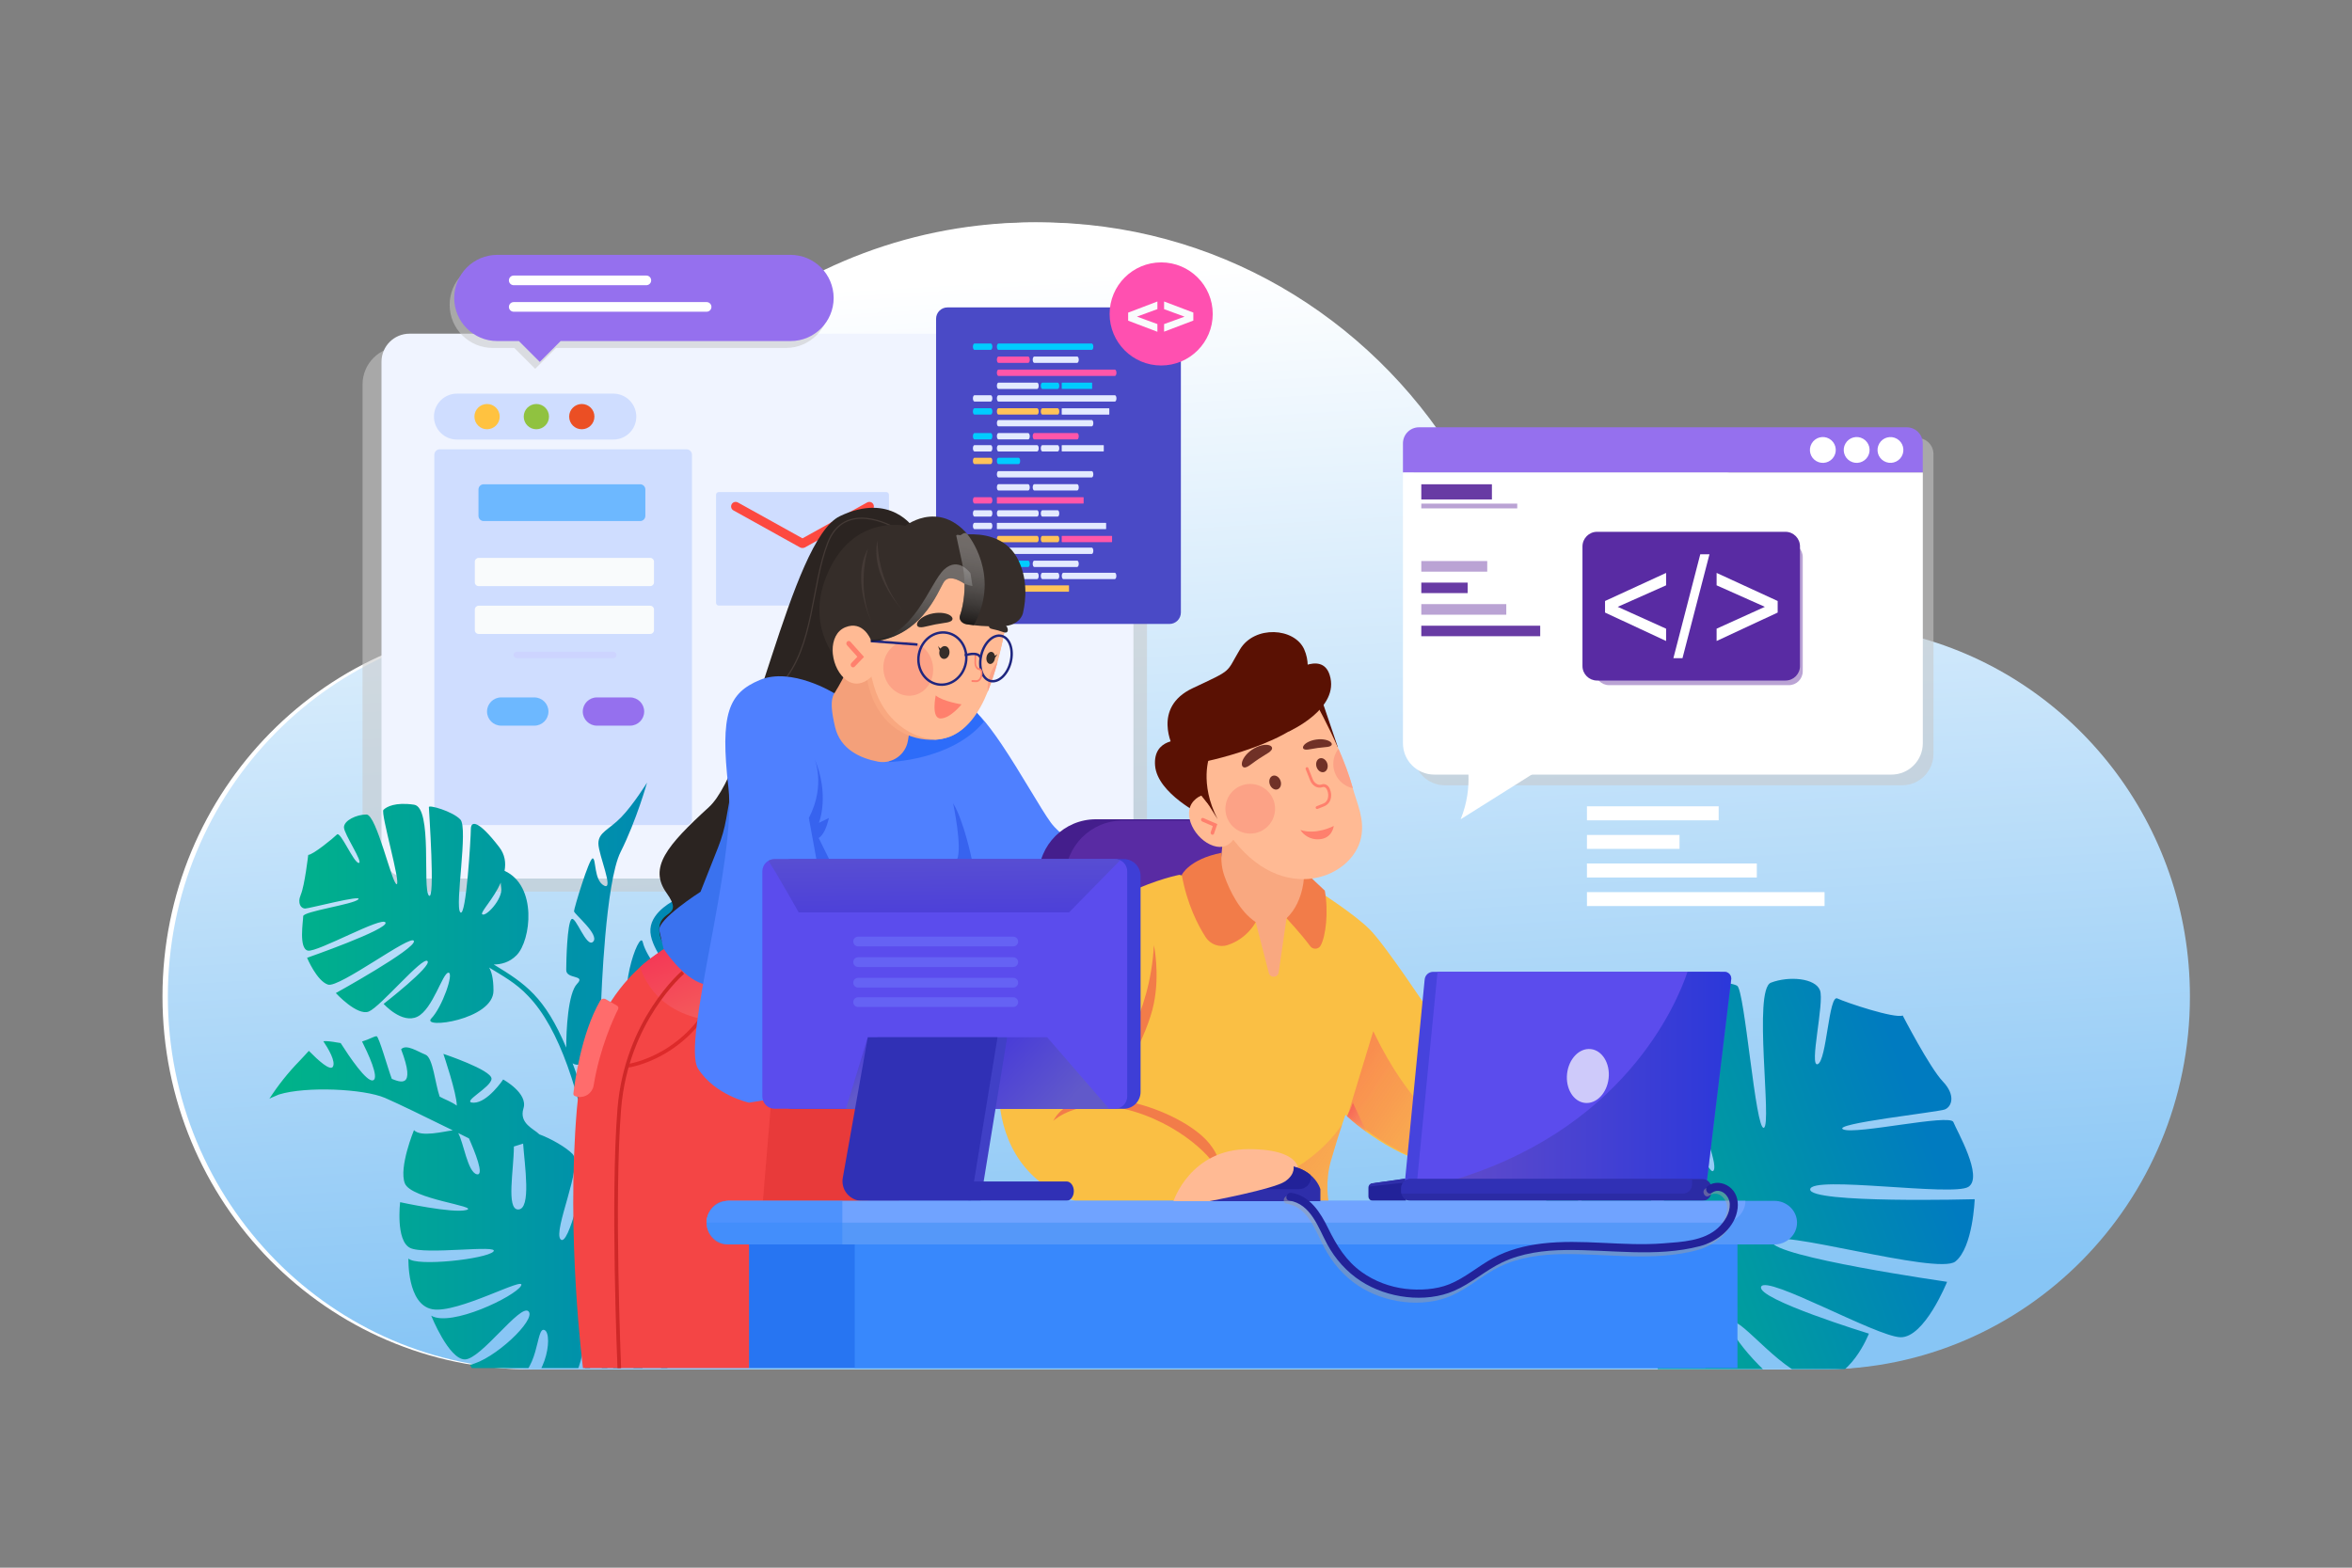 <svg xmlns="http://www.w3.org/2000/svg" xmlns:xlink="http://www.w3.org/1999/xlink" id="Layer_1" x="0px" y="0px" viewBox="0 0 4680 3120" style="enable-background:new 0 0 4680 3120;" xml:space="preserve"><rect x="0" y="0" width="4680" height="3120" fill="#808080" stroke="none"/><style type="text/css">	.st0{fill:#FFFFFF;}	.st1{fill:url(#SVGID_1_);}	.st2{clip-path:url(#SVGID_00000049198175037105086370000009760914583936590502_);}	.st3{fill:url(#SVGID_00000177484093037512288990000006776693854658432446_);}	.st4{opacity:0.55;fill-rule:evenodd;clip-rule:evenodd;fill:#C9C9C9;enable-background:new    ;}	.st5{fill-rule:evenodd;clip-rule:evenodd;fill:#9570EE;}	.st6{fill-rule:evenodd;clip-rule:evenodd;fill:#FFFFFF;}	.st7{fill-rule:evenodd;clip-rule:evenodd;fill:#BAA3D4;}	.st8{fill-rule:evenodd;clip-rule:evenodd;fill:#592BA3;}	.st9{fill:#BAA3D4;}	.st10{fill:#683BA4;}	.st11{opacity:0.55;fill:#C9C9C9;enable-background:new    ;}	.st12{fill:#F0F4FF;}	.st13{fill:#CFDDFF;}	.st14{fill:#6DB8FF;}	.st15{fill:#9570EE;}	.st16{fill:#F9FBFC;}	.st17{fill:#CDD4FF;}	.st18{fill:#FFC240;}	.st19{fill:#90C240;}	.st20{fill:#EB4F24;}	.st21{fill:#FD4940;}	.st22{fill:#4A4AC6;}	.st23{fill:#00CCFF;}	.st24{fill:#FF56A9;}	.st25{fill:#E3EAFF;}	.st26{fill:#FFC359;}	.st27{fill:#FF50B0;}	.st28{clip-path:url(#SVGID_00000161600790422633710500000016314577780331135152_);}	.st29{fill:url(#SVGID_00000179609745177432353930000001305407977022497948_);}	.st30{fill:#E83A3A;}	.st31{fill:#F44545;}	.st32{fill:#2B2421;}	.st33{fill:url(#SVGID_00000034072736401429049840000013773021976442737845_);}	.st34{fill:#3A72EF;}	.st35{fill:none;stroke:#DD2A2A;stroke-width:7.24;stroke-miterlimit:10;}	.st36{fill:none;stroke:#443A36;stroke-width:2.41;stroke-miterlimit:10;}	.st37{fill:#4F80FF;}	.st38{fill:#2D6CF9;}	.st39{fill:#F4A07A;}	.st40{fill:#F9A880;}	.st41{fill:#FFBA94;}	.st42{fill:#352D29;}	.st43{fill:none;stroke:#CE2828;stroke-width:7.24;stroke-miterlimit:10;}	.st44{fill:#FF6C6C;}	.st45{fill:#FCA286;}	.st46{fill:none;stroke:#1F267F;stroke-width:4.82;stroke-miterlimit:10;}	.st47{fill:#FF806D;}	.st48{fill:none;stroke:#1F267F;stroke-width:4.803;stroke-miterlimit:9.964;}	.st49{fill:#443A36;}	.st50{opacity:0.6;fill:url(#SVGID_00000075158155285576572430000018135376470949896580_);enable-background:new    ;}	.st51{opacity:0.6;fill:url(#SVGID_00000155865759723299418470000001540343650798896268_);enable-background:new    ;}	.st52{fill:#3763EF;}	.st53{fill-rule:evenodd;clip-rule:evenodd;fill:#441E8C;}	.st54{fill:#FABF44;}	.st55{fill:#5A1103;}	.st56{fill:#F27C49;}	.st57{fill:#703127;}	.st58{opacity:0.6;fill:url(#SVGID_00000075849377689285822530000000994234624353404068_);enable-background:new    ;}	.st59{opacity:0.6;fill:url(#SVGID_00000127036752851909836710000012777746450994673342_);enable-background:new    ;}	.st60{fill:url(#SVGID_00000027572464387291230490000007520879247225448371_);}	.st61{fill:#222299;}	.st62{fill:#2E2EAA;}	.st63{fill:#4643DD;}	.st64{fill:#5B4CED;}	.st65{opacity:0.6;fill:url(#SVGID_00000111871671834680580160000012087152727796307085_);enable-background:new    ;}	.st66{opacity:0.7;fill:#FFFFFF;enable-background:new    ;}	.st67{fill:#2B2BA5;}	.st68{fill:#3030B5;}	.st69{fill:#3E3ED6;}	.st70{opacity:0.6;fill:url(#SVGID_00000158745250241283240150000011166323369914822560_);enable-background:new    ;}	.st71{opacity:0.6;fill:url(#SVGID_00000028306897155164741670000003253359579848520867_);enable-background:new    ;}	.st72{fill:#4040C6;}	.st73{opacity:0.55;fill:url(#SVGID_00000095313838238328620640000003957008954467198353_);enable-background:new    ;}	.st74{fill:#6562F4;}	.st75{fill:#2775F2;}	.st76{fill:#3888FC;}	.st77{fill:#5598F9;}	.st78{fill:#70A3FF;}	.st79{opacity:0.6;fill:#3888FC;enable-background:new    ;}	.st80{opacity:0.47;}	.st81{fill:#A0A0A0;}</style><path class="st0" d="M3801.2,1267c-142.3-234.5-396.8-391.2-688.1-391.2c-78.8,0-154.7,12.7-227.2,33.3 c-172.8-279.7-478.8-466.5-828.7-466.5c-475.5,0-872.1,344.8-960,801.5c-14.2-1-28.2-2.7-42.8-2.7c-403.7,0-731.1,332.5-731.1,741.8 c0,409.9,327.4,742.2,731.1,742.2h2560.9c404,0,731.5-332.4,731.5-742.2C4346.8,1638.9,4115.4,1350,3801.2,1267z"></path><linearGradient id="SVGID_1_" gradientUnits="userSpaceOnUse" x1="2260.486" y1="2581.739" x2="2382.736" y2="508.789" gradientTransform="matrix(1 0 0 -1 0 3120)"><stop offset="0" style="stop-color:#FFFFFF"></stop><stop offset="1" style="stop-color:#87C5F5"></stop></linearGradient><path class="st1" d="M3811.9,1267c-142.3-234.5-396.8-391.2-688.1-391.2c-78.9,0-154.7,12.7-227.2,33.3 c-172.8-279.7-478.8-466.5-828.7-466.5c-475.5,0-872.1,344.8-960,801.5c-14.2-1-28.2-2.7-42.8-2.7c-403.7,0-731.1,332.5-731.1,741.8 c0,409.9,327.4,742.2,731.1,742.2H3626c404,0,731.5-332.4,731.5-742.2C4357.5,1638.9,4126,1350,3811.9,1267z"></path><g><defs><rect id="SVGID_00000183948174611003934490000007833933143792792977_" x="2803.2" y="1816.5" width="1129.6" height="908.2"></rect></defs><clipPath id="SVGID_00000113338233139358491610000015049169192764169115_"><use xlink:href="#SVGID_00000183948174611003934490000007833933143792792977_" style="overflow:visible;"></use></clipPath><g style="clip-path:url(#SVGID_00000113338233139358491610000015049169192764169115_);"><linearGradient id="SVGID_00000075141837846207322820000013150472702003589521_" gradientUnits="userSpaceOnUse" x1="5238.539" y1="615.753" x2="6112.378" y2="615.753" gradientTransform="matrix(0.94 -0.35 -0.35 -0.94 -1632.53 4937.66)"><stop offset="0" style="stop-color:#00B488"></stop><stop offset="0.92" style="stop-color:#007BC0"></stop></linearGradient><path style="fill:url(#SVGID_00000075141837846207322820000013150472702003589521_);" d="M3869.6,2208.1   c13.8-5.2,22.6-28.1-3.7-55.7s-79.9-131.3-79.9-131.3c-16.6,6.3-112.7-25.8-130-34s-21.1,123.9-39.1,130.8s13.7-122.7,4.5-147   s-61.6-28.9-97.6-15.2s2.6,282.5-14.1,288.8s-38-275.6-53.3-282.8s-53.8-12.3-116.4,22.9s84.5,310.8,70.2,344   s-116.3-306.9-119.6-315.4s-77.6,45.8-95.4,86.7s138.2,301.9,125.5,331.2s-138.6-252.8-149.9-282.7s-38.7-22.9-76.7,102.5   c-10.5,34.6-3,65.3,13,92c-97.4,98.2-0.3,283.7,70.7,317c12.2,5.7,25.2,9.3,38.6,10.6c11.7,1,23.4,0.3,34.9-2.1   c7.1-1.4,14-3.4,20.8-6c-1.3,1.7-2.6,3.3-3.9,5l29-1.8l-3.6,35.1c2.2,14.5,6.9,32.5,15.4,54.8c39.5,104.2,312.6,40.1,258.9,14.9   s-143.5-132.1-122.7-139.9s104.6,108.9,170.3,115s103.2-91.3,103.2-91.3s-224.9-69-214.4-93.4s229.2,99.3,277.2,100.6   s92.8-110.3,92.8-110.3s-346.6-49.8-348.8-80s329.9,67.6,365.2,39.6s38.5-124,38.5-124s-329.1,8.9-327.3-19.6s284.2,14.7,314.8-5   s-23.4-112-29.9-129s-195.2,25.8-219.3,14.6S3855.7,2213.4,3869.6,2208.1z M3245.9,2467.4c-7.2,16.6-95.3-25.9-103.6-68.5   c-1.3-6.4-3.1-12.8-5.5-18.9C3184.4,2428,3250.1,2457.7,3245.9,2467.4L3245.9,2467.4z"></path></g></g><rect x="3157.7" y="1604.7" class="st0" width="262.1" height="27.9"></rect><rect x="3157.7" y="1661.7" class="st0" width="184.2" height="27.7"></rect><rect x="3157.7" y="1718.5" class="st0" width="338" height="27.9"></rect><rect x="3157.7" y="1775.5" class="st0" width="472.8" height="27.7"></rect><rect x="3157.7" y="1401.9" class="st0" width="280.7" height="40.1"></rect><rect x="3157.7" y="1453" class="st0" width="381.4" height="12.6"></rect><path class="st4" d="M3815.3,871.7h-970.6c-17.6,0-31.9,14.3-31.9,31.9v597c0,34.4,27.9,62.3,62.3,62.3c0,0,0,0,0,0h909.7 c34.4,0,62.3-27.9,62.4-62.3c0,0,0,0,0,0v-597C3847.2,886,3832.9,871.7,3815.3,871.7z"></path><path class="st5" d="M2823.5,850.4H3794c17.6,0,31.9,14.3,31.9,31.9v58.2H2791.6v-58.2C2791.6,864.7,2805.9,850.4,2823.5,850.4z"></path><path class="st6" d="M2791.6,940.5h1034.4v538.8c0,34.4-27.9,62.3-62.4,62.3h-909.7c-34.4,0-62.3-27.9-62.3-62.3l0,0L2791.6,940.5z"></path><path class="st7" d="M3201.7,1081h357.8c15.2,0,27.6,12.4,27.6,27.6V1336c0,15.2-12.4,27.6-27.6,27.6h-357.8 c-15.2,0-27.6-12.4-27.6-27.6v-227.3C3174.1,1093.4,3186.5,1081.1,3201.7,1081L3201.7,1081z"></path><path class="st8" d="M3177.8,1058.4h375c15.9,0.1,28.8,13,28.8,29v238.2c0,15.9-12.9,28.8-28.8,28.8h-375c-16,0-29-12.9-29-28.8 c0,0,0,0,0,0v-238.2C3148.9,1071.4,3161.8,1058.4,3177.8,1058.4z"></path><rect x="2828.1" y="1116.6" class="st9" width="131.2" height="21.1"></rect><rect x="2828.1" y="1159.5" class="st10" width="92.2" height="20.9"></rect><rect x="2828.1" y="1202.3" class="st9" width="169.1" height="21.1"></rect><rect x="2828.1" y="1245.3" class="st10" width="236.6" height="20.9"></rect><rect x="2828.1" y="963.8" class="st10" width="140.5" height="30.2"></rect><rect x="2828.1" y="1002.3" class="st9" width="190.9" height="9.5"></rect><path class="st6" d="M3604.8,882.7c7.1-12.3,22.8-16.6,35.1-9.5c12.3,7.1,16.6,22.8,9.5,35.1s-22.8,16.6-35.1,9.5 c-0.1,0-0.1-0.1-0.2-0.1C3601.9,910.6,3597.7,895,3604.8,882.7C3604.8,882.7,3604.8,882.7,3604.8,882.7z"></path><path class="st6" d="M3739.4,882.7c7.1-12.3,22.8-16.5,35.1-9.4c12.3,7.1,16.5,22.8,9.4,35.1l0,0c-7.2,12.3-22.9,16.4-35.2,9.3 c-12.2-7-16.4-22.6-9.4-34.8C3739.4,882.8,3739.4,882.8,3739.4,882.7L3739.4,882.7z"></path><path class="st6" d="M3672.1,882.7c7.1-12.3,22.8-16.6,35.1-9.5c12.3,7.1,16.6,22.8,9.5,35.1s-22.8,16.6-35.1,9.5 c-0.1,0-0.1-0.1-0.2-0.1C3669.2,910.6,3665,895,3672.1,882.7C3672.1,882.7,3672.1,882.7,3672.1,882.7z"></path><path class="st0" d="M3193.7,1219.1v-23l121.5-55.9v24.7l-96.3,42.8l96.3,43.5v24.5L3193.7,1219.1z M3329.7,1309.9l53.5-206.8h18.3 l-53.7,206.8H3329.7z M3537.2,1219.1l-121.5,56.6v-24.5l96-43.5l-96-42.8v-24.7l121.5,55.9V1219.1z"></path><path class="st6" d="M2917,1505.6c0,0,16.8,57.9-10.6,124.9l188.9-118.8L2917,1505.6z"></path><path class="st11" d="M796.2,690.2h1411.2c41.3,0,74.8,33.5,74.8,74.8v934.6c0,41.3-33.5,74.8-74.8,74.8H796.2 c-41.3,0-74.8-33.5-74.8-74.8V765C721.4,723.7,754.9,690.2,796.2,690.2z"></path><path class="st12" d="M814.9,664.1h1384.6c30.8,0,55.8,25,55.8,55.8v972.7c0,30.8-25,55.8-55.8,55.8H814.9 c-30.8,0-55.8-25-55.8-55.8V719.8C759.2,689,784.1,664.1,814.9,664.1z"></path><path class="st13" d="M875.2,894.2h490.7c6.1,0,11,4.9,11,11v725.8c0,6.1-4.9,11-11,11H875.2c-6.1,0-11-4.9-11-11V905.2 C864.2,899.1,869.1,894.2,875.2,894.2z"></path><path class="st14" d="M962.4,963.8h311.4c5.7,0,10.3,4.6,10.3,10.3v52.6c0,5.7-4.6,10.3-10.3,10.3H962.4c-5.7,0-10.3-4.6-10.3-10.3 v-52.6C952.1,968.4,956.7,963.8,962.4,963.8z"></path><path class="st14" d="M1063.2,1444.2h-66c-15.5,0-28.1-12.6-28.1-28.1c0,0,0,0,0,0l0,0c0-15.5,12.6-28.1,28.1-28.1h66 c15.5,0,28.1,12.6,28.1,28.1l0,0C1091.3,1431.7,1078.7,1444.2,1063.2,1444.2z"></path><path class="st15" d="M1253.7,1444.2h-66c-15.5,0-28.1-12.6-28.1-28.1l0,0c0-15.5,12.6-28.1,28.1-28.1h66 c15.5,0,28.1,12.6,28.1,28.1l0,0C1281.8,1431.7,1269.2,1444.2,1253.7,1444.2C1253.7,1444.2,1253.7,1444.2,1253.7,1444.2z"></path><path class="st16" d="M952.4,1110.3h341.3c4.2,0,7.6,3.4,7.6,7.6v41c0,4.2-3.4,7.6-7.6,7.6H952.4c-4.2,0-7.6-3.4-7.6-7.6v-41 C944.8,1113.7,948.2,1110.3,952.4,1110.3z"></path><path class="st16" d="M952.4,1205.5h341.3c4.2,0,7.6,3.4,7.6,7.6v41c0,4.2-3.4,7.6-7.6,7.6H952.4c-4.2,0-7.6-3.4-7.6-7.6v-41 C944.8,1208.9,948.2,1205.5,952.4,1205.5z"></path><path class="st17" d="M1028.1,1297.1h192.3c3.5,0,6.4,2.9,6.4,6.4v0c0,3.5-2.9,6.4-6.4,6.4h-192.3c-3.5,0-6.4-2.9-6.4-6.4v0 C1021.7,1300,1024.6,1297.1,1028.1,1297.1z"></path><path class="st13" d="M1220.5,874.8H909.2c-25.2,0-45.7-20.5-45.7-45.7l0,0l0,0c0-25.2,20.5-45.7,45.7-45.7l0,0h311.2 c25.2,0,45.7,20.5,45.7,45.7l0,0C1266.2,854.3,1245.7,874.8,1220.5,874.8z"></path><path class="st18" d="M994.3,829.1c0,13.9-11.2,25.1-25.1,25.2s-25.1-11.2-25.2-25.1c0-13.9,11.2-25.1,25.1-25.2c0,0,0,0,0,0 C983.1,804,994.3,815.2,994.3,829.1z"></path><path class="st19" d="M1092.4,829.1c0,13.9-11.2,25.1-25.1,25.2s-25.1-11.2-25.2-25.1c0-13.9,11.2-25.1,25.1-25.2c0,0,0,0,0,0 C1081.1,804,1092.4,815.2,1092.4,829.1z"></path><path class="st20" d="M1182.8,829.1c0,13.9-11.2,25.1-25.1,25.2s-25.1-11.2-25.2-25.1c0-13.9,11.2-25.1,25.1-25.2c0,0,0,0,0,0 C1171.5,804,1182.8,815.2,1182.8,829.1z"></path><path class="st13" d="M1430.2,979.3h333.2c3,0,5.4,2.4,5.4,5.4v215.1c0,3-2.4,5.4-5.4,5.4h-333.2c-3,0-5.4-2.4-5.4-5.4V984.7 C1424.8,981.7,1427.2,979.3,1430.2,979.3z"></path><path class="st21" d="M1597.1,1090.6h-0.7c-1.5,0-3-0.4-4.4-1.1l-132.6-73.7c-4.4-2.4-5.9-7.9-3.5-12.3c2.4-4.4,7.9-5.9,12.3-3.5 l0,0l128.6,71.4l128.6-71.4c4.4-2.4,9.9-0.9,12.3,3.5c2.4,4.4,0.9,9.9-3.5,12.3l-132.6,73.7 C1600.2,1090.2,1598.7,1090.6,1597.1,1090.6z"></path><path class="st22" d="M1885.3,611.8H2327c12.5,0,22.7,10.2,22.7,22.7v584.6c0,12.5-10.2,22.7-22.7,22.7h-441.7 c-12.5,0-22.7-10.2-22.7-22.7V634.5C1862.6,622,1872.7,611.8,1885.3,611.8z"></path><path class="st23" d="M1971.4,696.3H1939c-1.7,0-3.1-2.8-3.1-6.3l0,0c0-3.5,1.4-6.3,3.1-6.3h32.5c1.7,0,3.1,2.8,3.1,6.3l0,0 C1974.5,693.5,1973.1,696.3,1971.4,696.3z"></path><path class="st23" d="M2172.4,696.3h-185.7c-1.7,0-3.1-2.8-3.1-6.3l0,0c0-3.5,1.4-6.3,3.1-6.3h185.7c1.7,0,3.1,2.8,3.1,6.3l0,0 C2175.5,693.5,2174.1,696.3,2172.4,696.3z"></path><path class="st24" d="M2045.9,722.2h-59.2c-1.7,0-3.1-2.8-3.1-6.3l0,0c0-3.5,1.4-6.3,3.1-6.3h59.2c1.7,0,3.1,2.8,3.1,6.3l0,0 C2049.1,719.4,2047.7,722.2,2045.9,722.2z"></path><path class="st25" d="M2143.3,722.2H2058c-1.7,0-3.1-2.8-3.1-6.3l0,0c0-3.5,1.4-6.3,3.1-6.3h85.4c1.7,0,3.1,2.8,3.1,6.3l0,0 C2146.5,719.4,2145.1,722.2,2143.3,722.2z"></path><path class="st25" d="M2172.4,848.5h-185.7c-1.7,0-3.1-2.8-3.1-6.3l0,0c0-3.5,1.4-6.3,3.1-6.3h185.7c1.7,0,3.1,2.8,3.1,6.3l0,0 C2175.5,845.7,2174.1,848.5,2172.4,848.5z"></path><path class="st23" d="M1971.4,874.5H1939c-1.7,0-3.1-2.8-3.1-6.3l0,0c0-3.5,1.4-6.3,3.1-6.3h32.5c1.7,0,3.1,2.8,3.1,6.3l0,0 C1974.5,871.7,1973.1,874.5,1971.4,874.5z"></path><path class="st25" d="M2045.9,874.5h-59.2c-1.7,0-3.1-2.8-3.1-6.3l0,0c0-3.5,1.4-6.3,3.1-6.3h59.2c1.7,0,3.1,2.8,3.1,6.3l0,0 C2049.1,871.7,2047.7,874.5,2045.9,874.5z"></path><path class="st24" d="M2143.3,874.5H2058c-1.7,0-3.1-2.8-3.1-6.3l0,0c0-3.5,1.4-6.3,3.1-6.3h85.4c1.7,0,3.1,2.8,3.1,6.3l0,0 C2146.5,871.7,2145.1,874.5,2143.3,874.5z"></path><path class="st24" d="M2218.4,748.2h-231.7c-1.7,0-3.1-2.8-3.1-6.3l0,0c0-3.5,1.4-6.3,3.1-6.3h231.7c1.7,0,3.1,2.8,3.1,6.3l0,0 C2221.5,745.3,2220.1,748.2,2218.4,748.2z"></path><path class="st23" d="M2113.2,761.5h59.3c0.3,0,0.6,0.3,0.6,0.6v11.3c0,0.3-0.3,0.6-0.6,0.6h-59.3c-0.3,0-0.6-0.3-0.6-0.6v-11.3 C2112.6,761.8,2112.9,761.5,2113.2,761.5z"></path><path class="st25" d="M2063.7,774.1h-77c-1.7,0-3.1-2.8-3.1-6.3l0,0c0-3.5,1.4-6.3,3.1-6.3h77c1.7,0,3.1,2.8,3.1,6.3l0,0 C2066.8,771.3,2065.4,774.1,2063.7,774.1z"></path><path class="st23" d="M2104.6,774.1h-30.5c-1.7,0-3.1-2.8-3.1-6.3l0,0c0-3.5,1.4-6.3,3.1-6.3h30.5c1.7,0,3.1,2.8,3.1,6.3l0,0 C2107.8,771.3,2106.4,774.1,2104.6,774.1z"></path><path class="st25" d="M1971.4,799.2H1939c-1.7,0-3.1-2.8-3.1-6.3l0,0c0-3.5,1.4-6.3,3.1-6.3h32.5c1.7,0,3.1,2.8,3.1,6.3l0,0 C1974.5,796.4,1973.1,799.2,1971.4,799.2z"></path><path class="st25" d="M2218.4,799.2h-231.7c-1.7,0-3.1-2.8-3.1-6.3l0,0c0-3.5,1.4-6.3,3.1-6.3h231.7c1.7,0,3.1,2.8,3.1,6.3l0,0 C2221.5,796.4,2220.1,799.2,2218.4,799.2z"></path><path class="st25" d="M1971.4,898.5H1939c-1.7,0-3.1-2.8-3.1-6.3l0,0c0-3.5,1.4-6.3,3.1-6.3h32.5c1.7,0,3.1,2.8,3.1,6.3l0,0 C1974.5,895.7,1973.1,898.5,1971.4,898.5z"></path><path class="st25" d="M2113.3,885.9h82.3c0.4,0,0.7,0.3,0.7,0.7v11.1c0,0.4-0.3,0.7-0.7,0.7h-82.3c-0.4,0-0.7-0.3-0.7-0.7v-11.1 C2112.6,886.3,2112.9,885.9,2113.3,885.9z"></path><path class="st25" d="M2063.7,898.5h-77c-1.7,0-3.1-2.8-3.1-6.3l0,0c0-3.5,1.4-6.3,3.1-6.3h77c1.7,0,3.1,2.8,3.1,6.3l0,0 C2066.8,895.7,2065.4,898.5,2063.7,898.5z"></path><path class="st25" d="M2104.6,898.5h-30.5c-1.7,0-3.1-2.8-3.1-6.3l0,0c0-3.5,1.4-6.3,3.1-6.3h30.5c1.7,0,3.1,2.8,3.1,6.3l0,0 C2107.8,895.7,2106.4,898.5,2104.6,898.5z"></path><path class="st26" d="M1971.4,923.6H1939c-1.7,0-3.1-2.8-3.1-6.3l0,0c0-3.5,1.4-6.3,3.1-6.3h32.5c1.7,0,3.1,2.8,3.1,6.3l0,0 C1974.5,920.8,1973.1,923.6,1971.4,923.6z"></path><path class="st23" d="M2026.8,923.6h-40.1c-1.7,0-3.1-2.8-3.1-6.3l0,0c0-3.5,1.4-6.3,3.1-6.3h40.1c1.7,0,3.1,2.8,3.1,6.3l0,0 C2029.9,920.8,2028.5,923.6,2026.8,923.6z"></path><path class="st23" d="M1939,825.1c-1.7,0-3.1-2.8-3.1-6.3l0,0c0-3.5,1.4-6.3,3.1-6.3h32.5c1.7,0,3.1,2.8,3.1,6.3l0,0 c0,3.5-1.4,6.3-3.1,6.3"></path><path class="st25" d="M2113.4,812.6h93.1c0.4,0,0.8,0.3,0.8,0.8v11c0,0.4-0.3,0.8-0.8,0.8h-93.1c-0.4,0-0.8-0.3-0.8-0.8v-11 C2112.6,812.9,2112.9,812.6,2113.4,812.6z"></path><path class="st26" d="M2063.7,825.1h-77c-1.7,0-3.1-2.8-3.1-6.3l0,0c0-3.5,1.4-6.3,3.1-6.3h77c1.7,0,3.1,2.8,3.1,6.3l0,0 C2066.8,822.3,2065.4,825.1,2063.7,825.1z"></path><path class="st26" d="M2104.6,825.1h-30.5c-1.7,0-3.1-2.8-3.1-6.3l0,0c0-3.5,1.4-6.3,3.1-6.3h30.5c1.7,0,3.1,2.8,3.1,6.3l0,0 C2107.8,822.3,2106.4,825.1,2104.6,825.1z"></path><path class="st25" d="M2172.4,950.2h-185.7c-1.7,0-3.1-2.8-3.1-6.3l0,0c0-3.5,1.4-6.3,3.1-6.3h185.7c1.7,0,3.1,2.8,3.1,6.3l0,0 C2175.5,947.4,2174.1,950.2,2172.4,950.2z"></path><path class="st25" d="M2045.9,976.2h-59.2c-1.7,0-3.1-2.8-3.1-6.3l0,0c0-3.5,1.4-6.3,3.1-6.3h59.2c1.7,0,3.1,2.8,3.1,6.3l0,0 C2049.1,973.4,2047.7,976.2,2045.9,976.2z"></path><path class="st25" d="M2143.3,976.2H2058c-1.7,0-3.1-2.8-3.1-6.3l0,0c0-3.5,1.4-6.3,3.1-6.3h85.4c1.7,0,3.1,2.8,3.1,6.3l0,0 C2146.5,973.4,2145.1,976.2,2143.3,976.2z"></path><path class="st25" d="M2172.4,1102.5h-185.7c-1.7,0-3.1-2.8-3.1-6.3l0,0c0-3.5,1.4-6.3,3.1-6.3h185.7c1.7,0,3.1,2.8,3.1,6.3l0,0 C2175.5,1099.7,2174.1,1102.5,2172.4,1102.5z"></path><path class="st24" d="M1971.4,1128.4H1939c-1.7,0-3.1-2.8-3.1-6.3l0,0c0-3.5,1.4-6.3,3.1-6.3h32.5c1.7,0,3.1,2.8,3.1,6.3l0,0 C1974.5,1125.6,1973.1,1128.4,1971.4,1128.4z"></path><path class="st23" d="M2045.9,1128.4h-59.2c-1.7,0-3.1-2.8-3.1-6.3l0,0c0-3.5,1.4-6.3,3.1-6.3h59.2c1.7,0,3.1,2.8,3.1,6.3l0,0 C2049.1,1125.6,2047.7,1128.4,2045.9,1128.4z"></path><path class="st25" d="M2143.3,1128.4H2058c-1.7,0-3.1-2.8-3.1-6.3l0,0c0-3.5,1.4-6.3,3.1-6.3h85.4c1.7,0,3.1,2.8,3.1,6.3l0,0 C2146.5,1125.6,2145.1,1128.4,2143.3,1128.4z"></path><path class="st24" d="M1971.4,1002.1H1939c-1.7,0-3.1-2.8-3.1-6.3l0,0c0-3.5,1.4-6.3,3.1-6.3h32.5c1.7,0,3.1,2.8,3.1,6.3l0,0 C1974.5,999.3,1973.1,1002.1,1971.4,1002.1z"></path><path class="st24" d="M1984.3,989.6h171.2c0.4,0,0.7,0.3,0.7,0.7v11.1c0,0.4-0.3,0.7-0.7,0.7h-171.2c-0.4,0-0.7-0.3-0.7-0.7v-11.1 C1983.6,989.9,1983.9,989.6,1984.3,989.6z"></path><path class="st25" d="M1971.4,1028.1H1939c-1.7,0-3.1-2.8-3.1-6.3l0,0c0-3.5,1.4-6.3,3.1-6.3h32.5c1.7,0,3.1,2.8,3.1,6.3l0,0 C1974.5,1025.3,1973.1,1028.1,1971.4,1028.1z"></path><path class="st25" d="M2063.7,1028.1h-77c-1.7,0-3.1-2.8-3.1-6.3l0,0c0-3.5,1.4-6.3,3.1-6.3h77c1.7,0,3.1,2.8,3.1,6.3l0,0 C2066.8,1025.3,2065.4,1028.1,2063.7,1028.1z"></path><path class="st25" d="M2104.6,1028.1h-30.5c-1.7,0-3.1-2.8-3.1-6.3l0,0c0-3.5,1.4-6.3,3.1-6.3h30.5c1.7,0,3.1,2.8,3.1,6.3l0,0 C2107.8,1025.3,2106.4,1028.1,2104.6,1028.1z"></path><path class="st25" d="M1971.4,1053.1H1939c-1.7,0-3.1-2.8-3.1-6.3l0,0c0-3.5,1.4-6.3,3.1-6.3h32.5c1.7,0,3.1,2.8,3.1,6.3l0,0 C1974.5,1050.3,1973.1,1053.1,1971.4,1053.1z"></path><path class="st25" d="M1984.4,1040.6h215.8c0.4,0,0.8,0.4,0.8,0.8v10.9c0,0.4-0.4,0.8-0.8,0.8h-215.8c-0.4,0-0.8-0.4-0.8-0.8v-10.9 C1983.6,1040.9,1983.9,1040.6,1984.4,1040.6z"></path><path class="st25" d="M1971.4,1152.5H1939c-1.7,0-3.1-2.8-3.1-6.3l0,0c0-3.5,1.4-6.3,3.1-6.3h32.5c1.7,0,3.1,2.8,3.1,6.3l0,0 C1974.5,1149.7,1973.1,1152.5,1971.4,1152.5z"></path><path class="st25" d="M2218.2,1152.5h-102.4c-1.7,0-3.1-2.8-3.1-6.3l0,0c0-3.5,1.4-6.3,3.1-6.3h102.4c1.7,0,3.1,2.8,3.1,6.3l0,0 C2221.3,1149.7,2219.9,1152.5,2218.2,1152.5z"></path><path class="st25" d="M2063.7,1152.5h-77c-1.7,0-3.1-2.8-3.1-6.3l0,0c0-3.5,1.4-6.3,3.1-6.3h77c1.7,0,3.1,2.8,3.1,6.3l0,0 C2066.8,1149.7,2065.4,1152.5,2063.7,1152.5z"></path><path class="st25" d="M2104.6,1152.5h-30.5c-1.7,0-3.1-2.8-3.1-6.3l0,0c0-3.5,1.4-6.3,3.1-6.3h30.5c1.7,0,3.1,2.8,3.1,6.3l0,0 C2107.8,1149.7,2106.4,1152.5,2104.6,1152.5z"></path><path class="st26" d="M1984.2,1165h142.3c0.4,0,0.6,0.3,0.6,0.7v11.2c0,0.4-0.3,0.7-0.6,0.7h-142.3c-0.4,0-0.7-0.3-0.7-0.7v-11.2 C1983.6,1165.3,1983.9,1165,1984.2,1165z"></path><path class="st24" d="M2113.4,1066.5h98.6c0.4,0,0.8,0.4,0.8,0.8v10.9c0,0.4-0.4,0.8-0.8,0.8h-98.6c-0.4,0-0.8-0.4-0.8-0.8v-10.9 C2112.6,1066.9,2112.9,1066.5,2113.4,1066.5z"></path><path class="st26" d="M2063.7,1079.1h-77c-1.7,0-3.1-2.8-3.1-6.3l0,0c0-3.5,1.4-6.3,3.1-6.3h77c1.7,0,3.1,2.8,3.1,6.3l0,0 C2066.8,1076.3,2065.4,1079.1,2063.7,1079.1z"></path><path class="st26" d="M2104.6,1079.1h-30.5c-1.7,0-3.1-2.8-3.1-6.3l0,0c0-3.5,1.4-6.3,3.1-6.3h30.5c1.7,0,3.1,2.8,3.1,6.3l0,0 C2107.8,1076.3,2106.4,1079.1,2104.6,1079.1z"></path><circle class="st27" cx="2310.5" cy="624.8" r="102.6"></circle><path class="st16" d="M2303,615.2l-40.7,14.9L2303,645v15.3l-58.2-22.1v-16L2303,600V615.2z"></path><path class="st16" d="M2316.3,600l58.2,22.1v15.9l-58.2,22.1V645l40.7-14.8l-40.7-14.9V600z"></path><path class="st11" d="M1563.8,520.9H980.5c-47.4,0-85.8,38.4-85.8,85.8c0,47.4,38.4,85.8,85.8,85.8l0,0h42.9l41.5,41.5l41.5-41.5 h457.5c47.4,0,85.8-38.4,85.8-85.8C1649.6,559.4,1611.2,521,1563.8,520.9L1563.8,520.9z"></path><path class="st15" d="M1572.9,507.2H989.6c-47.4,0-85.8,38.4-85.8,85.8c0,47.4,38.4,85.8,85.8,85.8h42.9l41.5,41.5l41.5-41.5H1573 c47.4,0,85.8-38.4,85.8-85.8C1658.7,545.7,1620.3,507.2,1572.9,507.2L1572.9,507.2z"></path><path class="st0" d="M1406,620.4h-383.8c-5.3,0-9.6-4.3-9.6-9.6v0l0,0c0-5.3,4.3-9.6,9.6-9.6c0,0,0,0,0,0H1406 c5.3,0,9.6,4.3,9.6,9.6c0,0,0,0,0,0l0,0C1415.6,616.1,1411.3,620.4,1406,620.4z"></path><path class="st0" d="M1286.1,567.6h-263.9c-5.3,0-9.6-4.3-9.6-9.6c0,0,0,0,0,0l0,0c0-5.3,4.3-9.6,9.6-9.6h0h263.9 c5.3,0,9.6,4.3,9.6,9.6c0,0,0,0,0,0l0,0C1295.7,563.3,1291.4,567.6,1286.1,567.6C1286.1,567.6,1286.1,567.6,1286.1,567.6z"></path><g><defs><rect id="SVGID_00000163040549582595505910000007078722040492601010_" x="536" y="1537.5" width="1129.7" height="1185.3"></rect></defs><clipPath id="SVGID_00000111186069649493660990000001096883853279187082_"><use xlink:href="#SVGID_00000163040549582595505910000007078722040492601010_" style="overflow:visible;"></use></clipPath><g style="clip-path:url(#SVGID_00000111186069649493660990000001096883853279187082_);"><linearGradient id="SVGID_00000178189440938171450280000011656924375811986070_" gradientUnits="userSpaceOnUse" x1="536" y1="825.845" x2="1648.944" y2="825.845" gradientTransform="matrix(1 0 0 -1 0 3120)"><stop offset="0" style="stop-color:#00B488"></stop><stop offset="0.92" style="stop-color:#007BC0"></stop></linearGradient><path style="fill:url(#SVGID_00000178189440938171450280000011656924375811986070_);" d="M536,2186.7c0,0,7.1-3.7,18.9-8.4   c54.2-16.7,168.9-11.4,211.3,6.8c25.3,10.9,84.2,39.6,134.7,64.5c-18.5,2.2-63.1,14.2-77.2-0.4c0,0-30.5,73.9-18.2,105.8   s149.4,45.7,122.6,53.1s-131.9-15.5-131.9-15.5s-9.3,76.1,19.6,90.9s180.3-7.4,165.9,7.4s-153,30.3-169,13.8   c0,0-3.1,91.4,47.4,100.9s188.6-68,176.7-46.7s-139.7,82.9-178.8,59.5c0,0,35,87.1,67,87.1s110.7-112.1,126.7-95.6   s-69,96.7-116.4,106.2c0,0,18.5,49.9,79.3,35.1c60.8-14.9,50.5-112.6,69-104.1s1,115.8-60.8,115.8c0,0,101,24.4,124.7-31.9   c6.7-15.8,9.9-28.8,11.2-39.4c9.2,44.5,14.5,98.1,17.1,151.9h-92.1c-138.8,47.6-133,143.5,11.9,187.4h278   c145-44,150.7-139.9,11.9-187.4h-75.2c17.5-142.7,43.4-261.4,64.5-342.9c3.3,9.5,8.8,21.7,16.9,30.1   c15.2,15.6,44.3-37.6,44.3-64.2s-31.4-1.1-31.4-15.9s4.6-7.4,44.8-7.4s54.6-85,54.6-85s-60.8,7.4-60.8-4.2s48.4-5.3,79.3-13.8   s48.4-77.5,48.4-77.5s-88.6,26.6-88.6,14.9s68.5-22.8,81.4-36.1s17.5-73.3,17.5-73.3s-58.7,56.3-68,56.3s62.3-62.1,55.6-69   s-9.3-36.2-9.3-36.2c-12.8,13.2-34-4.1-47.4,9.7s-37.6,119.5-47.4,129.6s27.3-84.4,10.3-102s-63,26.9-72.1,36.2   s21.6,111.9,9.3,124.7s-9.8-90.2-19.7-100.4s-36,15.9-43.7,46.2s59.5,82.1,40.2,102s-37.1-55.8-54.1-73.3   c-12.6-13-38.6,12.4-51.3,34.9c3-91.7,7.6-173.3,14.4-231.6c13.8,38.3,84.9,84.1,134.8,31.6c10.7,8.7,23.8,12.5,40.2,6.4   c59.4-22.1,64.9-37.3,52.4-43.3s-128.6-73.4-114.4-80.6s118.3,76.9,138.1,66.7s50.4-51.8,46.8-53.5s-147.7-55.3-131.6-63.6   s127.5,71,148.4,36s21.9-56.2,19.9-64.6s-126.6-17.9-122.4-27.2s121.6,9.9,130.7-10.2s11.4-49,1.3-53.9s-70.8,13.7-66.3,3.7   s64.1-13.2,61.9-22.7s-8.7-62.4-4.4-71.7c0,0-42.1-28.8-52.3-43.1s-21.2-9.3-24.7-1.6s-31.2,125.4-34.3,112.2s31.9-118,24.7-121.5   s-44-32.5-55.4-15.5s-15.4,173-28.4,174.3s18.3-181,18.3-181s-43.3,2.6-58.8,22.3s0.8,202.8-12.6,201.8s-6.9-192.4-6.9-192.4   s-53.8,25.7-57.2,52.3s34,146.6,22.1,152.6s-24.2-117.8-24.2-117.8s-46.8,21.6-49.5,57.8s42.7,81.7,37.5,93.3   s-45.8-37.3-52.6-66.8s-58.3,122.2-14.8,143.2c13.1,6.3,23,8.6,30.5,8.8c-21.5,57.2-27.9,283.9-29.7,345.5   c-8.2-8-13.8-13.9-13.8-13.9c-11.4,4.6-18.2,19.4-21.4,38.7c-5.7-7.2-9.6-11.6-9.6-11.6s-4.6,16-11.6,37.5   c-7.3-57.8-6.4-42.4-6.6-54.7c1.1-7.3,1.2-13.3-0.3-17.6c-5.9-368.2-4.3-344.8-6-346.8c0.8-25.3,9-248.7,39.1-308.8   c31.9-63.7,52.6-138.1,52.6-138.1s-27.3,44.1-51.5,69s-45.3,29.8-45.3,52.1s31.9,94.5,11.3,83.9s-15.5-54.2-22.7-54.2   s-37.1,99.8-37.1,105.2s51.5,46.7,38.1,60.6s-35-53.1-43.3-44.6s-10.3,81.8-10.3,100.9s39.7,9,21.6,27.6s-21.6,92.7-21.6,126.9   c-42.8-101.1-81.3-127.2-144.2-165.4c13.7,0,31.1-3.7,45.6-18.6c28.5-29.4,41.6-137.9-24.1-167.8c2.9-16,0.9-32.4-10.7-47.3   c-41.7-54.2-56.4-52.6-56.4-35.8s-9.3,177.7-20.9,165.7s16.2-168.1,0-184.8s-62.6-29.5-62.6-24.7s13.1,189.6,0,176.1   s7.7-175.3-29.4-180.8s-54.9,4-61,10.3s35.5,147.9,26.3,147.9S749.2,1621,729.2,1621s-44.8,12-44.8,25.5s39.4,70.9,29.4,70.9   s-36.3-63.7-43.3-56.6s-47.9,40.6-57.2,40.6c0,0-7,60.6-14.7,78.9s0.8,27.9,8.5,27.9s115.5-28.3,105.9-18.3   s-109.7,23.9-109.7,33.5s-9.3,64.5,9.3,68.5s148.4-69.3,154.5-55.8s-156.1,70.1-156.1,70.1s19.3,46.2,41.7,53.4   s166.4-102,170.9-86.8s-155.4,103.6-155.4,103.6s42.5,46.2,65.7,36.7s107-110.3,116.7-100.4s-87.3,85.2-87.3,85.2   s36.3,40.6,67.2,25.5s50.2-87.6,61.8-87.6s-12.5,68.8-34,91s123.6,3,123.6-55.2c0-24.6-4-38.3-8.7-46   c25.8,15.9,53.6,30.7,77.8,56.7c62.7,64.8,102.9,192.8,128.8,340.8c-9-6.4-15.9-5.7-15.9,2.2c0,13.8-32.4,157.8-48.4,141.3   s45.3-147.6,23.7-170c-12.8-13.2-42.7-30.5-66.2-39.1c0,0,0-0.1,0-0.1c-10.1-10.4-40.9-21.4-31.4-51.6s-40.4-57.4-40.4-57.4   s-30.9,46.2-58.7,46.2s35.5-30.3,35.5-47.8s-95.8-49.4-95.8-49.4s26.9,79.2,26.7,103c-11.4-8.2-23.6-12.1-34.1-17.9   c-9.1-26.1-13.2-77.6-28.2-83.5c-15.6-6.1-38.1-21.8-48.5-10.7c30.6,80.3-3,64.8-18.5,58.9c-7.5-19.5-25.7-84.9-30.3-84.9   c-5.1,0-14.3,6.2-28.9,10.5c10.9,21.6,35.4,73.2,21.7,77.3c-12.7,3.8-47-47-64.3-74.2c-1.9-0.2-3.8-0.5-5.7-0.9   c-13.1-2.3-22-3.4-28.8-2.8c10.3,15.4,24.9,40.2,19.1,50.7c-5.2,9.3-29.3-12.5-47.9-31.5c-5,5.4-10.9,12.1-18.8,20.3   C573.3,2134.7,553.4,2159.8,536,2186.7z M959.4,1819.4c-3.8-4,22.7-30.6,37.1-62.8c-0.1,3.4,0.2,6.9,0.8,10.2   C1001.1,1789.1,966,1826.2,959.4,1819.4L959.4,1819.4z M1388.4,2050.9c4.7-2.4,12.6,33.7,30.2,59.7c-2.5-1.3-5.2-2.3-8-2.9   C1392.1,2103.5,1380.4,2055.1,1388.4,2050.9L1388.4,2050.9z M1193.4,2318.5c-11.7-67.3-27-130.8-54-202.3   c8.6,5.5,20.2,3.3,30.7-7.6c18.1-18.7,10.7-86.5,22.6-99.8C1191.5,2036.9,1192.1,2163.6,1193.4,2318.5L1193.4,2318.5z    M1262,2529.8l-0.2,12.2c-12,16.3-26,35.1-36.9,36.6c-0.7-7.5-1.3-15-2-22.5c7.1-9,17.7-20.3,27.4-34   C1255.9,2529,1259.1,2529.2,1262,2529.8z M1336.5,2419.3c-7.8,8-33.5-11.9-54.6-31c0.2-9.4,0.5-18.8,0.7-28.1   C1300.2,2380.8,1347.9,2407.6,1336.5,2419.3L1336.5,2419.3z M1278.9,2843.6c-0.4-70.4-0.6-151.7-0.2-235.5   c9.3-30,10.6-63.6,8.8-80.3c28.4-7.9,63.5-29.1,77.1-37.7c-21.7,82.5-48.8,205.1-67,353.6H1278.9z M1241.5,2843.6   c-2.4-56.5-5.7-117.2-9.9-178.6c12-4.2,20.3-9.4,29.2-20.8c-0.4,71-0.4,139.2-0.2,199.4H1241.5z M1211,2843.6   c-1-45.6-2.1-102.6-3.5-173.9c3.3-0.2,6.6-0.5,9.8-1.1c3.7,61.1,6,120.2,7.6,175L1211,2843.6z M1159.8,2658   c11.4,6.2,24,10.1,37,11.3c0.7,63.3,1.4,122.8,2,174.2H1187C1183.3,2777.9,1175.2,2711.2,1159.8,2658z M1192.4,2404.4   c2.3,17.1,1.8,6.8,2.3,60.2c-14.3,39-31.3,76.8-42.1,72C1137.8,2530.1,1173.6,2458.5,1192.4,2404.4L1192.4,2404.4z M1022.5,2281.8   c6.1-1.8,12.4-3.8,18.4-5.8c2.9,41.9,16.9,131.1-9.9,131.1C1006.8,2407.1,1022.6,2326.9,1022.5,2281.8L1022.5,2281.8z M911.7,2255   l21.4,10.6c11.1,24.9,31.8,75.4,15.5,71.4C930.4,2332.5,922.4,2273.6,911.7,2255z"></path></g></g><polygon class="st30" points="1746,2064.3 1799.1,2467.1 1490.4,2467.1 1478.3,2143.9 "></polygon><path class="st31" d="M1334.4,1883.4c0,0-164.8,67.5-186.5,323.2s12.1,516.2,12.1,516.2h330.5l50.6-611.1 C1541,2111.7,1472.7,1861.7,1334.4,1883.4z"></path><path class="st32" d="M1818.4,1051.3c0,0-45.8-72.4-147.1-24.1c-98.7,47-176.1,501.7-260.5,578.9s-120.6,120.6-84.4,171.2 s-16.9,31.4-14.5,74.8s43.4,48.2,43.4,48.2l294.3-371.4L1818.4,1051.3z"></path><linearGradient id="SVGID_00000121975308830097115270000016264977544978012579_" gradientUnits="userSpaceOnUse" x1="1377.281" y1="1086.276" x2="1320.591" y2="1229.786" gradientTransform="matrix(1 0 0 -1 0 3120)"><stop offset="0" style="stop-color:#F45B5B"></stop><stop offset="1" style="stop-color:#F43856"></stop></linearGradient><path style="fill:url(#SVGID_00000121975308830097115270000016264977544978012579_);" d="M1274,1924.4c0,0,21,91.7,139.2,106.1 l-14.5-96.5l-77.2-45.8C1321.5,1888.2,1289.2,1909.9,1274,1924.4z"></path><path class="st34" d="M1428.9,1686.4l-35,88.4c0,0-86.8,55.5-82,77.2s8.4,36,8.4,36s37.4,58,78.4,70.1s50.7-132.7,50.7-132.7 l2.4-234l-6.9,38.6C1441.5,1649.3,1436.1,1668.2,1428.9,1686.4z"></path><path class="st35" d="M1250.4,2121c0,0,123-16.9,180.9-156.8"></path><path class="st36" d="M1777.4,1048.8c0,0-96.5-55.5-130.2,31.4s-26.5,205-91.7,279.8"></path><path class="st37" d="M2242.9,1741.1h-337.7c-21.7,31.4-131.4,243.6-131.4,243.6l-148.3,188.1l-135.1,21.7c0,0-67.5-14.5-101.3-67.5 s77.2-412.5,60.3-559.6s0-188.1,62.7-214.2s147.1,26,147.1,26s217.1,16.9,260.5,24.1c18.1,3,45,36.3,72.8,77.3 c38.7,57.4,78.8,129.9,98.5,156.6C2124.7,1683.2,2242.9,1741.1,2242.9,1741.1z"></path><path class="st38" d="M1768,1516.7c0,0,125.8-3.1,189.6-80.2l-45.1-58.5l-101,66.4L1768,1516.7z"></path><path class="st39" d="M1811.2,1446.8l-4.6,27.3c-4.6,27.7-30.8,46.5-58.5,41.9c-0.4-0.1-0.7-0.1-1.1-0.2 c-34.3-6.5-74.8-23.9-85.4-69c-7.2-30.8-9.7-53.7-1.6-66.6c11.3-17.8,20.9-37.2,20.9-37.2S1823.2,1345.5,1811.2,1446.8z"></path><path class="st40" d="M2001.7,1239.4c0,0-29,195.4-111.9,226.7c-9.2,3.4-18.8,5.4-28.5,6c-51.3,3-109.6-25.2-131.2-100.1 c-25.8-89.2,18-207.4,18-207.4l141.8-50.6l4.2,2.8l73.1,47.8L2001.7,1239.4z"></path><path class="st41" d="M2001.7,1239.4c-4.1,26.3-9.7,52.3-16.8,78c-5.4,20.1-11.9,39.9-19.6,59.2c-17.5,43.7-42.1,76.8-75.5,89.5 c-9.2,3.4-18.8,5.4-28.5,6c-48.1-2.8-102.6-38.3-122.5-107.3c-25.8-89.2-26.5-202.6-26.5-202.6l181.8-45.4l73.1,47.8L2001.7,1239.4z "></path><path class="st42" d="M1935,1166.4c-5.2-0.9-10.3-2.3-15.3-4.2c0,0-29-21.7-41-4.8s-45.9,120.6-161.6,120.6l-0.8,2.3l-23.2,62.8 c0,0-98.9-74.8-48.2-197.8s156.8-98.9,156.8-98.9s79.6-62.7,142.3,43.4C1989,1166.2,1956.6,1170.1,1935,1166.4z"></path><path class="st42" d="M2035.6,1219.7c-3.3,14.4-18.4,25.2-36.5,26.3c-20.5,1.2-41.1,0.6-61.6-1.7c-5.1-0.6-9.7-1.2-13.8-1.8 c-10.1-1.6-16.3-9.7-13.5-17.6c2.2-6.2,3.9-12.6,5.1-19c5.7-28.5,5.4-57.9-0.9-86.3l-10.3-47.2l-1.3-6.2c0,0,3.5-0.8,9.4-1.6 c3.5-0.4,7.9-0.9,12.9-1.1c27.8-1.3,74.6,3.5,98.2,45.7C2045.8,1149.6,2041.5,1193.6,2035.6,1219.7z"></path><path class="st43" d="M1358.9,1935.3c0,0-112.2,95.3-126.6,271.4s0,516.2,0,516.2"></path><path class="st44" d="M1205.5,1988.7l22.1,12.6c2.6,1.5,3.6,4.7,2.2,7.4c-8.4,16.7-36.2,76.1-48.6,151.6 c-2.5,15-16.7,25.1-31.7,22.6c-1.9-0.3-3.9-0.9-5.7-1.6l0,0c-1.9-0.8-3.1-2.7-2.9-4.8c2.3-19.8,15.3-119.4,53.3-184.9 C1196.6,1987.8,1201.6,1986.4,1205.5,1988.7z"></path><path class="st42" d="M1829.8,1248.2c4.7,0.8,10.2-0.8,15.6-2s10.9-2.6,15.7-3.5s10.4-1.8,15.9-2.6s11.2-1.5,15.2-3.9 s4.7-6.8-1.2-11.1c-5.6-4.2-18.7-7.3-34.6-4.3s-26.7,10.9-30.1,16.8C1822.7,1243.7,1825.3,1247.5,1829.8,1248.2z"></path><path class="st42" d="M1969.1,1249.5c1.9,1.8,5,2.3,7.9,3s5.9,1.3,8.4,2s5.4,1.7,8.3,2.7s5.7,2.1,8.3,1.6s4.3-3.5,2.9-8.1 c-1.3-4.5-6.4-10.5-14.8-12.9s-15.9,0.1-19.4,3.2C1967.2,1244.3,1967.2,1247.8,1969.1,1249.5z"></path><path class="st45" d="M1985,1317.4c-5.4,20.1-11.9,39.9-19.6,59.2c-0.8-9.8,0.2-19.6,3-29C1971.8,1335.4,1977.8,1325,1985,1317.4z"></path><ellipse transform="matrix(0.242 -0.97 0.97 0.242 232.073 2915.801)" class="st46" cx="1981.7" cy="1309.4" rx="46.2" ry="30.1"></ellipse><path class="st41" d="M1941.4,1328.6l7.2,21.7c0,0,8.6-8,3.4-16.3C1948.7,1328.6,1941.4,1328.6,1941.4,1328.6z"></path><path class="st47" d="M1943,1357.6h-0.6l-8-0.3c-1-0.1-1.6-1-1.5-2c0-1.1,0.8-2,1.6-1.8l8.1,0.3c2.3,0.1,4.6-1.2,6.3-3.7 c1.9-3,2.9-6.4,2.9-9.9v-1.1c0.1-3-1.4-5.5-3.2-5.5c-2.7-0.1-5.2-1.8-7-4.7c-1.8-3.1-2.7-6.6-2.6-10.2l0.3-16c0-0.9,0.7-1.7,1.6-1.8 c1,0.2,1.6,1,1.5,2l-0.3,16c-0.1,2.7,0.6,5.4,2,7.7c1.2,2,2.9,3.1,4.6,3.2c3.5,0.2,6.3,4.4,6.2,9.5v1.1c0,4.4-1.2,8.6-3.6,12.3 C1948.9,1355.7,1946,1357.5,1943,1357.6z"></path><ellipse transform="matrix(0.98 -0.199 0.199 0.98 -228.839 387.065)" class="st45" cx="1807.6" cy="1329.8" rx="49.4" ry="54.3"></ellipse><ellipse transform="matrix(0.181 -0.984 0.984 0.181 245.799 2917.287)" class="st48" cx="1873.9" cy="1311.1" rx="52.1" ry="47.5"></ellipse><path class="st46" d="M1919.7,1304.5c0,0,26.6-9.7,31.4,4.8"></path><path class="st47" d="M1913.3,1401.8c0,0-37-5.6-51.4-17.7c0,0-9.7,45.8,9.7,45.8S1913.3,1401.8,1913.3,1401.8z"></path><line class="st46" x1="1825.6" y1="1282.8" x2="1729.2" y2="1275.6"></line><path class="st42" d="M1889.2,1299.9c-0.9,7-6.1,12.1-11.7,11.4s-9.3-7-8.4-14s6.1-12.1,11.7-11.4S1890.1,1292.9,1889.2,1299.9z"></path><path class="st42" d="M1873.9,1292.5c-3.1-1.7-5.6-4.2-7.2-7.2c0,0,1.3,6.4,3,9.2S1873.9,1292.5,1873.9,1292.5z"></path><path class="st42" d="M1963.1,1307.1c-1.4,6.5,1.2,12.8,5.7,14.1s9.3-3,10.7-9.6s-1.2-12.9-5.7-14.1S1964.4,1300.5,1963.1,1307.1z"></path><path class="st42" d="M1977.1,1305.7c2.9-0.5,5.6-1.9,7.7-4c0,0-2.9,5.3-5.1,7.2S1977.1,1305.7,1977.1,1305.7z"></path><path class="st49" d="M1737.4,1244.7c0,0-46.5-87-10.1-153.3C1727.4,1091.3,1701.4,1170.8,1737.4,1244.7z"></path><path class="st49" d="M1799.9,1219c0,0-69.6-69.8-53.9-143.9C1746,1075.1,1744.1,1158.7,1799.9,1219z"></path><linearGradient id="SVGID_00000080170207660233439230000001246885524633800327_" gradientUnits="userSpaceOnUse" x1="1840.176" y1="1996.747" x2="1809.346" y2="1816.197" gradientTransform="matrix(1 0 0 -1 0 3120)"><stop offset="0" style="stop-color:#FFFFFF;stop-opacity:0.5"></stop><stop offset="1" style="stop-color:#000000"></stop></linearGradient><path style="opacity:0.6;fill:url(#SVGID_00000080170207660233439230000001246885524633800327_);enable-background:new    ;" d=" M1935,1166.4c-5.2-0.9-10.3-2.3-15.3-4.2c0,0-29-21.7-41-4.8s-45.9,120.6-161.6,120.6l-0.8,2.3c-8.6-3.6-6-6.4,17.7-7.1 c84.4-2.4,115.8-113.4,144.7-139.9s52.4,7.8,52.4,7.8L1935,1166.4z"></path><linearGradient id="SVGID_00000043446836918216102750000010120627388205655965_" gradientUnits="userSpaceOnUse" x1="1939.055" y1="2045.684" x2="1909.505" y2="1872.624" gradientTransform="matrix(1 0 0 -1 0 3120)"><stop offset="0" style="stop-color:#FFFFFF;stop-opacity:0.5"></stop><stop offset="1" style="stop-color:#000000"></stop></linearGradient><path style="opacity:0.6;fill:url(#SVGID_00000043446836918216102750000010120627388205655965_);enable-background:new    ;" d=" M1941.4,1237c-1.3,2.6-2.6,5-4,7.3c-5.1-0.6-9.7-1.2-13.8-1.8c-10.1-1.6-16.3-9.7-13.5-17.6c2.2-6.2,3.9-12.6,5.1-19 c5.7-28.5,5.4-57.9-0.9-86.3l-11.6-53.9c2.9-3.2,6.9,0.8,9.4-1.1c5.6-4.3,10-5.2,12.8-1.3l0.2,0.2 C1928.6,1067.7,1988.3,1143.2,1941.4,1237z"></path><path class="st41" d="M1732.4,1272.5c0,0-15.2-38.5-50.4-24.1s-31.2,74.4-2.4,101.3s56.2-4.8,56.2-4.8L1732.4,1272.5z"></path><path class="st47" d="M1697.5,1328.2c1.2,0,2.3-0.6,3.1-1.4l18.6-19.4l-27-30.2c-1.6-1.9-4.4-2.1-6.3-0.5c-0.1,0.1-0.2,0.2-0.4,0.3 c-1.9,2-1.9,5.1-0.1,7.2l20.6,22.9l-11.9,12.4c-1.9,2-1.9,5.1-0.1,7.2C1694.9,1327.6,1696.2,1328.2,1697.5,1328.2z"></path><polygon class="st52" points="1624.5,1710.2 1609.5,1628.3 1650,1710.2 "></polygon><path class="st52" d="M1620.1,1508.3c0,0,23.9,53.2-10.6,119.6l13.3,41.4c0,0,15.9,3.7,26.6-41.4l-19.9,9.7 C1629.4,1637.6,1652,1582.7,1620.1,1508.3z"></path><path class="st52" d="M1896.5,1598.6c0,0,18.6,87.7,8,111.6h29.2C1933.7,1710.2,1917.8,1633.2,1896.5,1598.6z"></path><path class="st53" d="M2535.6,1627.8v155.5l-97,97h-372.1v-135.7c0-63,51.1-114.1,114.1-114.1l0,0h210.1L2535.6,1627.8z"></path><path class="st8" d="M2535.6,1631.5v151.8l-97,97h-318.9v-133.1c0-63,51.1-114.1,114.1-114.1c0,0,0,0,0,0H2444L2535.6,1631.5z"></path><path class="st54" d="M2841.1,2008.8v306.3c-48.7-14.1-92-40.5-121.8-62.1c-13.6-9.8-26.7-20.3-39.1-31.6c-1.8-1.6-2.8-2.6-3-2.8 h-0.1c0,0-2.4,6.9-6.3,18.5c-5.6,16.7-14.1,43.3-22.7,73.2c-11.9,41.8-4.8,79.6-4.8,79.6h-504.1c-195.4-67.5-180.9-308.7-77.2-460.7 c105.3-154.2,284.6-188.1,284.6-188.1l33.8,7.2l241.2,24.1c0,0,72.4,45.8,103.7,77.2S2841.1,2008.8,2841.1,2008.8z"></path><path class="st40" d="M2435.9,1644.6l-9.6,98.9c0,0,12.1,89.2,72.4,91.7s82-16.9,91.7-28.9l9.6-115.8L2435.9,1644.6z"></path><polygon class="st55" points="2628.8,1388.9 2662.3,1487.8 2599,1435.6 "></polygon><path class="st55" d="M2351.4,1472.9c0,0-57.8-4.4-53,51.1s94.1,98.9,94.1,98.9l14.5-19.3L2351.4,1472.9z"></path><path class="st56" d="M2595.1,1733.9c0,0,2.4,57.9-35.1,93.6c0,0,28.8,30.9,47.1,55.6c4.1,5.5,11.8,6.6,17.3,2.6 c1.4-1,2.5-2.3,3.3-3.7c10.4-18.2,16.1-67.8,8.4-109.5L2595.1,1733.9z"></path><path class="st41" d="M2708.4,1666.3c-17.2,86.1-171.3,142.3-272.6-21.7c-88.7-143.7-48.2-253.3,38.6-262.9s144.7,19.3,144.7,19.3 s22.7,40.1,44.1,89.2c11,25.2,21.6,52.8,28.6,78.5C2700.1,1598.8,2715.7,1630.1,2708.4,1666.3z"></path><path class="st41" d="M2428.1,1593.8c0,0-27.8-26.8-52.7,0s2.8,77.6,38.9,89.5s47.2-26.8,47.2-26.8L2428.1,1593.8z"></path><path class="st55" d="M2406.9,1603.6c0,0-29-86.8-16.9-86.8s238.8-53.1,219.5-125.4s-94.1-43.4-94.1-43.4 S2238.1,1410.7,2406.9,1603.6z"></path><path class="st55" d="M2334.6,1487.8c0,0-43.4-79.6,38.6-118.2s65.1-28.9,94.1-77.2s108.5-43.4,127.8,0s-7.2,86.8-7.2,86.8 L2334.6,1487.8z"></path><path class="st55" d="M2563.7,1342.2c0,0,65.8-49.5,82,0.9c21.7,67.5-82,113-82,113V1342.2z"></path><path class="st47" d="M2636.6,1603.9l-1,0.5l-13.8,5.5c-1.5,0.6-3.1-0.1-3.7-1.6s0.1-3.1,1.6-3.7l13.8-5.5c4.1-1.6,7-5.1,8.5-9.8 c1.5-5.3,1.2-10.9-0.9-15.9l-0.6-1.6c-1.7-4.2-5.5-6.5-8.6-5.3c-4.8,1.8-10.2,1.4-14.6-1.2c-4.8-2.7-8.4-7-10.4-12.2l-8.9-22.4 c-0.5-1.5,0.2-3.1,1.6-3.7c1.5-0.6,3.1,0.1,3.7,1.6l8.9,22.4c1.5,3.9,4.3,7.2,7.9,9.2c2.9,1.8,6.5,2.2,9.7,1 c6-2.4,13.3,1.4,16.1,8.5l0.6,1.6c2.6,6.3,3,13.2,1.1,19.7C2645.8,1596.6,2641.9,1601.3,2636.6,1603.9z"></path><path class="st57" d="M2478.5,1527.2c4.5-1.1,8.9-4.6,13.2-7.7s8.8-6.5,12.8-9.1s8.6-5.6,13.3-8.4s9.5-5.6,12.1-9.3 c2.6-3.5,1.5-8.1-5.5-9.8c-6.7-1.8-19.7,0.2-32.9,9s-19.7,20.1-20.4,26.8C2470.3,1525.6,2474.2,1528.2,2478.5,1527.2z"></path><path class="st57" d="M2596.6,1491.7c3.7,0.7,8.2-0.2,12.6-1s8.9-1.6,12.8-2.1s8.4-1,12.9-1.4s9.1-0.7,12.4-2.4s4.1-5-0.4-8.5 c-4.3-3.4-14.6-6.3-27.6-4.5s-22,7.3-25,11.7C2591.1,1488,2593.1,1491.1,2596.6,1491.7z"></path><path class="st57" d="M2547.8,1553.4c2.8,7.4,0.4,15.1-5.4,17.4s-12.8-1.9-15.6-9.3s-0.4-15.1,5.4-17.4S2545,1546,2547.8,1553.4z"></path><path class="st57" d="M2641.1,1519.6c2.3,7.6-0.7,15.1-6.6,16.9s-12.6-2.9-14.9-10.4s0.7-15.1,6.6-16.9S2638.8,1512.1,2641.1,1519.6 z"></path><circle class="st45" cx="2487.7" cy="1609.6" r="49.4"></circle><path class="st45" d="M2691.9,1568.7c-26.7-5.8-43.6-32.1-37.8-58.8c1.6-7.2,4.7-13.9,9.2-19.7 C2674.3,1515.4,2684.9,1543,2691.9,1568.7z"></path><path class="st55" d="M2406.9,1504.7c0,0-21.3,53.5,15.9,125.6l-49.6-79.4l3.8-74.5L2406.9,1504.7z"></path><path class="st40" d="M2513.1,1796.6l-14.5,38.6l26.1,101.2c2.7,10.6,18.1,9.8,19.6-1.1l19.4-133.9L2513.1,1796.6z"></path><path class="st56" d="M2436.9,1745c9.9,27.2,29.5,68.7,61.7,90.2c0,0-16.4,32.8-56,45.7c-16.4,5.3-34.4-1.4-43.7-15.9 c-14.9-23.1-36.8-65-47.4-123.8c0,0,14.5-31.3,79.3-44l0,0C2429.2,1713.3,2431.3,1729.7,2436.9,1745z"></path><linearGradient id="SVGID_00000030445724618311222550000016292715838715729321_" gradientUnits="userSpaceOnUse" x1="2629.61" y1="1033.325" x2="2898.15" y2="853.225" gradientTransform="matrix(1 0 0 -1 0 3120)"><stop offset="0" style="stop-color:#F85254"></stop><stop offset="1" style="stop-color:#F79865;stop-opacity:0.6"></stop></linearGradient><path style="opacity:0.6;fill:url(#SVGID_00000030445724618311222550000016292715838715729321_);enable-background:new    ;" d=" M2845.9,2221.9v93.2c-90.2-26.1-161.8-94.3-164-96.4l0,0l50.6-166.4C2769.8,2129.9,2803.8,2174.4,2845.9,2221.9z"></path><path class="st47" d="M2414.1,1661c0.8-0.4,1.4-1.1,1.6-1.9l6.5-19l-27.7-12c-1.7-0.8-3.6,0-4.4,1.6c-0.1,0.1-0.1,0.2-0.1,0.4 c-0.6,1.9,0.3,4,2.2,4.9l21,9.1l-4.1,12.1c-0.6,1.9,0.3,4,2.2,4.9C2412.1,1661.5,2413.2,1661.5,2414.1,1661z"></path><path class="st56" d="M2095.8,2230.7c0,0,48.2-45.8,140.1-24.1c114,26.9,185.5,106.1,185.5,123c0,0,15.5-15.3-14.5-53.1 C2351.5,2206.6,2144,2139.1,2095.8,2230.7z"></path><path class="st56" d="M2296,1881c0,0,12.1,55.5,0,115.8c-13.5,67.7-69.9,156.8-69.9,156.8l-9.6-39.8 C2216.4,2113.8,2288.8,2023.3,2296,1881z"></path><linearGradient id="SVGID_00000108276486532299177450000010424635218648575915_" gradientUnits="userSpaceOnUse" x1="2411.502" y1="883.222" x2="2654.592" y2="720.192" gradientTransform="matrix(1 0 0 -1 0 3120)"><stop offset="0" style="stop-color:#F85254"></stop><stop offset="1" style="stop-color:#F79865;stop-opacity:0.6"></stop></linearGradient><path style="opacity:0.6;fill:url(#SVGID_00000108276486532299177450000010424635218648575915_);enable-background:new    ;" d=" M2670.8,2237.1c-5.6,16.7-14.1,43.3-22.7,73.2c-11.9,41.8-4.8,79.6-4.8,79.6h-262.2C2559.8,2364.8,2638.3,2286.6,2670.8,2237.1z"></path><linearGradient id="SVGID_00000021113569113530841840000008514510110213271721_" gradientUnits="userSpaceOnUse" x1="2669.95" y1="920.105" x2="2731.7" y2="878.684" gradientTransform="matrix(1 0 0 -1 0 3120)"><stop offset="0" style="stop-color:#F85254"></stop><stop offset="1" style="stop-color:#F79865;stop-opacity:0.6"></stop></linearGradient><path style="fill:url(#SVGID_00000021113569113530841840000008514510110213271721_);" d="M2719.3,2253.1 c-13.6-9.8-26.7-20.3-39.1-31.6c8.9-16.4,11.7-27,11.7-27L2719.3,2253.1z"></path><path class="st47" d="M2653.9,1643.8c0,0-34.6,18.6-66.4,8c7.6,11.7,20.6,18.8,34.6,18.6C2651.3,1670.4,2653.9,1643.8,2653.9,1643.8 z"></path><path class="st61" d="M2797.7,2389.9h-65.9c-4.9,0-8.9-4-8.9-8.9c0,0,0,0,0,0v-17.1c0-0.7,0.1-1.5,0.3-2.2c0.9-3.5,3.8-6.1,7.4-6.6 l65.7-9.3l0.2,6.2L2797.7,2389.9z"></path><path class="st62" d="M2796.5,2351.9l-1.2,1.8l-72.1,7.9c0.9-3.5,3.8-6.1,7.4-6.6l65.7-9.3L2796.5,2351.9z"></path><path class="st63" d="M2834.8,1949.4l-39.5,404.4h576.5l50.7-419.7h-570.7C2842.9,1934.1,2835.6,1940.7,2834.8,1949.4z"></path><path class="st64" d="M3444.7,1949.2l-48.8,404.6h-576.5l41-419.7h570.9c7.5,0,13.5,6,13.5,13.5 C3444.8,1948.1,3444.7,1948.6,3444.7,1949.2z"></path><linearGradient id="SVGID_00000076572770785774112360000010019512299761236153_" gradientUnits="userSpaceOnUse" x1="2873.52" y1="976.095" x2="3444.779" y2="976.095" gradientTransform="matrix(1 0 0 -1 0 3120)"><stop offset="0" style="stop-color:#664BB2"></stop><stop offset="1" style="stop-color:#0C2BCD"></stop></linearGradient><path style="opacity:0.6;fill:url(#SVGID_00000076572770785774112360000010019512299761236153_);enable-background:new    ;" d=" M3444.7,1949.2l-48.8,404.6h-522.3c355.9-98.9,462.8-355.9,484.2-419.7h73.6c7.5,0,13.5,6.1,13.5,13.5 C3444.8,1948.1,3444.7,1948.6,3444.7,1949.2z"></path><ellipse transform="matrix(0.108 -0.994 0.994 0.108 689.635 5051.51)" class="st66" cx="3160.3" cy="2141.4" rx="53.9" ry="41.6"></ellipse><path class="st67" d="M3405.5,2364.6v7.2c0,10-8.1,18.1-18.1,18.1h-581.3c-10,0-18.1-8.1-18.1-18.1v-7.2c0-10,8.1-18.1,18.1-18.1 h581.3C3397.4,2346.5,3405.5,2354.6,3405.5,2364.6z"></path><path class="st68" d="M3366.9,2350.1v7.2c0,10-8.1,18.1-18.1,18.1h-560.4c-0.2-1.2-0.4-2.4-0.4-3.6v-7.2c0-10,8.1-18.1,18.1-18.1 h560.4C3366.8,2347.7,3366.9,2348.9,3366.9,2350.1z"></path><path class="st69" d="M1577,1709.7h658.9c18.5,0,33.6,15,33.6,33.6v429.8c0,18.5-15,33.6-33.6,33.6H1577c-18.5,0-33.6-15-33.6-33.6 v-429.8C1543.4,1724.8,1558.5,1709.7,1577,1709.7z"></path><path class="st64" d="M2242.9,1734.1v448.1c0,13.5-10.9,24.4-24.4,24.4h-677.2c-13.5,0-24.4-10.9-24.4-24.4v-448.1 c0-13.5,10.9-24.4,24.4-24.4c0,0,0,0,0,0h677.2C2232,1709.7,2242.9,1720.6,2242.9,1734.1C2242.9,1734.1,2242.9,1734.1,2242.9,1734.1 z"></path><linearGradient id="SVGID_00000093144820480322124300000010057560025245984947_" gradientUnits="userSpaceOnUse" x1="1727.541" y1="963.631" x2="1673.811" y2="1013.561" gradientTransform="matrix(1 0 0 -1 0 3120)"><stop offset="0" style="stop-color:#6663B2"></stop><stop offset="1" style="stop-color:#372BCD"></stop></linearGradient><polygon style="opacity:0.6;fill:url(#SVGID_00000093144820480322124300000010057560025245984947_);enable-background:new    ;" points=" 1726.7,2064.3 1683.3,2206.6 1712.3,2206.6 "></polygon><linearGradient id="SVGID_00000005945978784831311610000009345845664404359593_" gradientUnits="userSpaceOnUse" x1="2103.2" y1="898.09" x2="1950.409" y2="1040.059" gradientTransform="matrix(1 0 0 -1 0 3120)"><stop offset="0" style="stop-color:#6663B2"></stop><stop offset="1" style="stop-color:#372BCD"></stop></linearGradient><polygon style="opacity:0.6;fill:url(#SVGID_00000005945978784831311610000009345845664404359593_);enable-background:new    ;" points=" 2004.1,2064.3 2083.7,2064.3 2206.7,2206.6 1936.6,2206.6 "></polygon><path class="st72" d="M1746,2064.3l-49.8,279.8c-3.8,21.2,10.4,41.4,31.6,45.2c2.2,0.4,4.5,0.6,6.8,0.6H1951l53.1-325.6H1746z"></path><path class="st68" d="M1726.7,2064.3l-49.7,279.8c-3.8,21.2,10.4,41.4,31.6,45.2c2.2,0.4,4.5,0.6,6.8,0.6h216.4l53.1-325.6H1726.7z"></path><path class="st68" d="M1926.9,2351.3h195.2c8.1,0,14.6,8.6,14.6,19.3l0,0c0,10.7-6.6,19.3-14.6,19.3h-195.2V2351.3z"></path><linearGradient id="SVGID_00000065756306714840172850000008161068402109316239_" gradientUnits="userSpaceOnUse" x1="1878.206" y1="1495.05" x2="1880.466" y2="1251.92" gradientTransform="matrix(1 0 0 -1 0 3120)"><stop offset="0" style="stop-color:#6663B2"></stop><stop offset="1" style="stop-color:#372BCD"></stop></linearGradient><path style="opacity:0.55;fill:url(#SVGID_00000065756306714840172850000008161068402109316239_);enable-background:new    ;" d=" M2228.9,1712l-101.7,103.8h-537.9c0,0-42.3-74.8-60.1-102.8c3.7-2.1,7.9-3.2,12.1-3.2h677.2 C2222.1,1709.8,2225.6,1710.5,2228.9,1712z"></path><path class="st74" d="M1707.5,1864.1h308.7c5.3,0,9.7,4.3,9.7,9.7l0,0c0,5.3-4.3,9.7-9.7,9.7h-308.7c-5.3,0-9.7-4.3-9.7-9.7l0,0 C1697.8,1868.4,1702.1,1864.1,1707.5,1864.1z"></path><path class="st74" d="M1707.5,1905.1h308.7c5.3,0,9.7,4.3,9.7,9.7l0,0c0,5.3-4.3,9.7-9.7,9.7h-308.7c-5.3,0-9.7-4.3-9.7-9.7l0,0 C1697.8,1909.4,1702.1,1905.1,1707.5,1905.1z"></path><path class="st74" d="M1707.5,1946.1h308.7c5.3,0,9.7,4.3,9.7,9.7l0,0c0,5.3-4.3,9.7-9.7,9.7h-308.7c-5.3,0-9.7-4.3-9.7-9.7l0,0 C1697.8,1950.4,1702.1,1946.1,1707.5,1946.1z"></path><path class="st74" d="M1707.5,1984.7h308.7c5.3,0,9.7,4.3,9.7,9.7l0,0c0,5.3-4.3,9.7-9.7,9.7h-308.7c-5.3,0-9.7-4.3-9.7-9.7l0,0 C1697.8,1989,1702.1,1984.7,1707.5,1984.7z"></path><rect x="1490.4" y="2452.6" class="st75" width="212.3" height="270.1"></rect><rect x="1702.6" y="2452.6" class="st76" width="1690.8" height="270.1"></rect><rect x="1700.8" y="2452.6" class="st76" width="1756.4" height="270.1"></rect><path class="st77" d="M3575.7,2433.3c0,11.6-4.8,22.7-13.2,30.7c-8.6,8.2-20,12.8-31.9,12.7H1451c-24.9,0-45.1-19.4-45.1-43.4 c0-11.6,4.8-22.7,13.2-30.7c8.6-8.2,20-12.8,31.9-12.7h2079.6C3555.5,2389.9,3575.7,2409.4,3575.7,2433.3z"></path><path class="st78" d="M3473,2389.9c0,11.6-4.8,22.7-13.2,30.7c-8.6,8.2-20,12.8-31.9,12.7H1406c0-11.6,4.8-22.7,13.2-30.7 c8.6-8.2,20-12.8,31.9-12.7H3473z"></path><path class="st79" d="M1676.1,2389.9v86.8h-230.6c-21.8,0-39.5-19.4-39.5-43.4c-0.1-11.3,4-22.3,11.6-30.7c7.1-8,17.3-12.6,28-12.7 L1676.1,2389.9z"></path><path class="st41" d="M2335,2390.6c0,0,33.5-103.6,149.3-103.6s103.6,51.8,94.5,61S2335,2390.6,2335,2390.6z"></path><path class="st62" d="M2627.3,2366.7v23.9H2406v-5.8c2.6-5.7,7.5-11.9,14.1-18.2c24.9-23.5,75-47.8,127.4-47.8 c28.3,0,47,8.7,59.1,18.7C2623,2350.9,2627.3,2366.7,2627.3,2366.7z"></path><path class="st61" d="M2608.7,2342.8L2608.7,2342.8c0,13.2-10.7,23.9-23.9,23.9h-164.6c24.9-23.5,75-47.8,127.4-47.8 c28.3,0,47,8.7,59.1,18.7C2607.5,2339.2,2608.2,2341,2608.7,2342.8z"></path><g class="st80"><path class="st81" d="M3401.1,2379.6c16.6-11.9,34.8,5,35.5,22.8c0.8,18.6-10.6,36.4-23.4,48.5c-28.3,26.6-72.3,28.4-108.6,31.3  c-80.6,6.5-161.6-9.4-241.9,0.4c-33.8,4.1-67,12.9-97,29.5c-29.8,16.5-55.8,40.2-87.4,53.1c-26.4,10.8-59,12.6-87.1,9.2  c-31.2-3.8-61-15.4-86.6-33.7c-31.3-22.7-50.5-54.4-67-88.9c-15.2-31.7-35.9-65.9-73.2-71.9c-10-1.6-14.4,14-4.2,15.7  c43.1,6.9,57.4,54.4,75.4,88.3c15.9,30,39,56.4,67.2,75c52,34.4,127.9,45.1,185.6,19.6c34.1-15.1,62-41.2,95.5-57.5  c39-19,83.1-24.5,125.9-25.1c88.8-1.2,180,15.4,267.5-7.9c35.5-9.4,70.8-38,75.1-77.4c1.8-16.6-3.3-33.4-17-43.3  c-12.5-9.1-29.2-11-42.1-1.7C3384.7,2371.5,3392.7,2385.6,3401.1,2379.6L3401.1,2379.6z"></path></g><path class="st61" d="M3406.4,2373.9c16.6-11.7,34.8,4.9,35.5,22.3c0.8,18.2-10.6,35.7-23.4,47.6c-28.3,26.1-72.3,27.9-108.6,30.7 c-80.6,6.4-161.6-9.2-241.9,0.4c-33.8,4.1-67,12.6-97,28.9c-29.8,16.2-55.8,39.5-87.4,52.2c-26.4,10.6-59,12.3-87.1,9 c-30.8-3.6-61.4-15.1-86.6-33.1c-31.3-22.2-50.5-53.4-67.1-87.3c-15.2-31.1-35.9-64.7-73.2-70.6c-10-1.6-14.4,13.8-4.2,15.4 c43.1,6.8,57.4,53.4,75.4,86.7c15.9,29.5,39,55.4,67.2,73.6c52,33.8,127.9,44.3,185.6,19.2c34.1-14.8,62-40.5,95.5-56.5 c39-18.6,83.1-24.1,125.9-24.6c88.8-1.2,180,15.1,267.5-7.7c35.5-9.3,70.8-37.3,75.1-75.9c1.8-16.3-3.3-32.7-17-42.5 c-12.5-8.9-29.2-10.8-42.1-1.7C3390,2366,3398,2379.8,3406.4,2373.9L3406.4,2373.9z"></path><path class="st41" d="M2573.5,2318.8c0,0,6,17.2-16.6,32.5s-150.1,39.2-150.1,39.2H2335C2335,2390.6,2479.8,2292.2,2573.5,2318.8z"></path></svg>